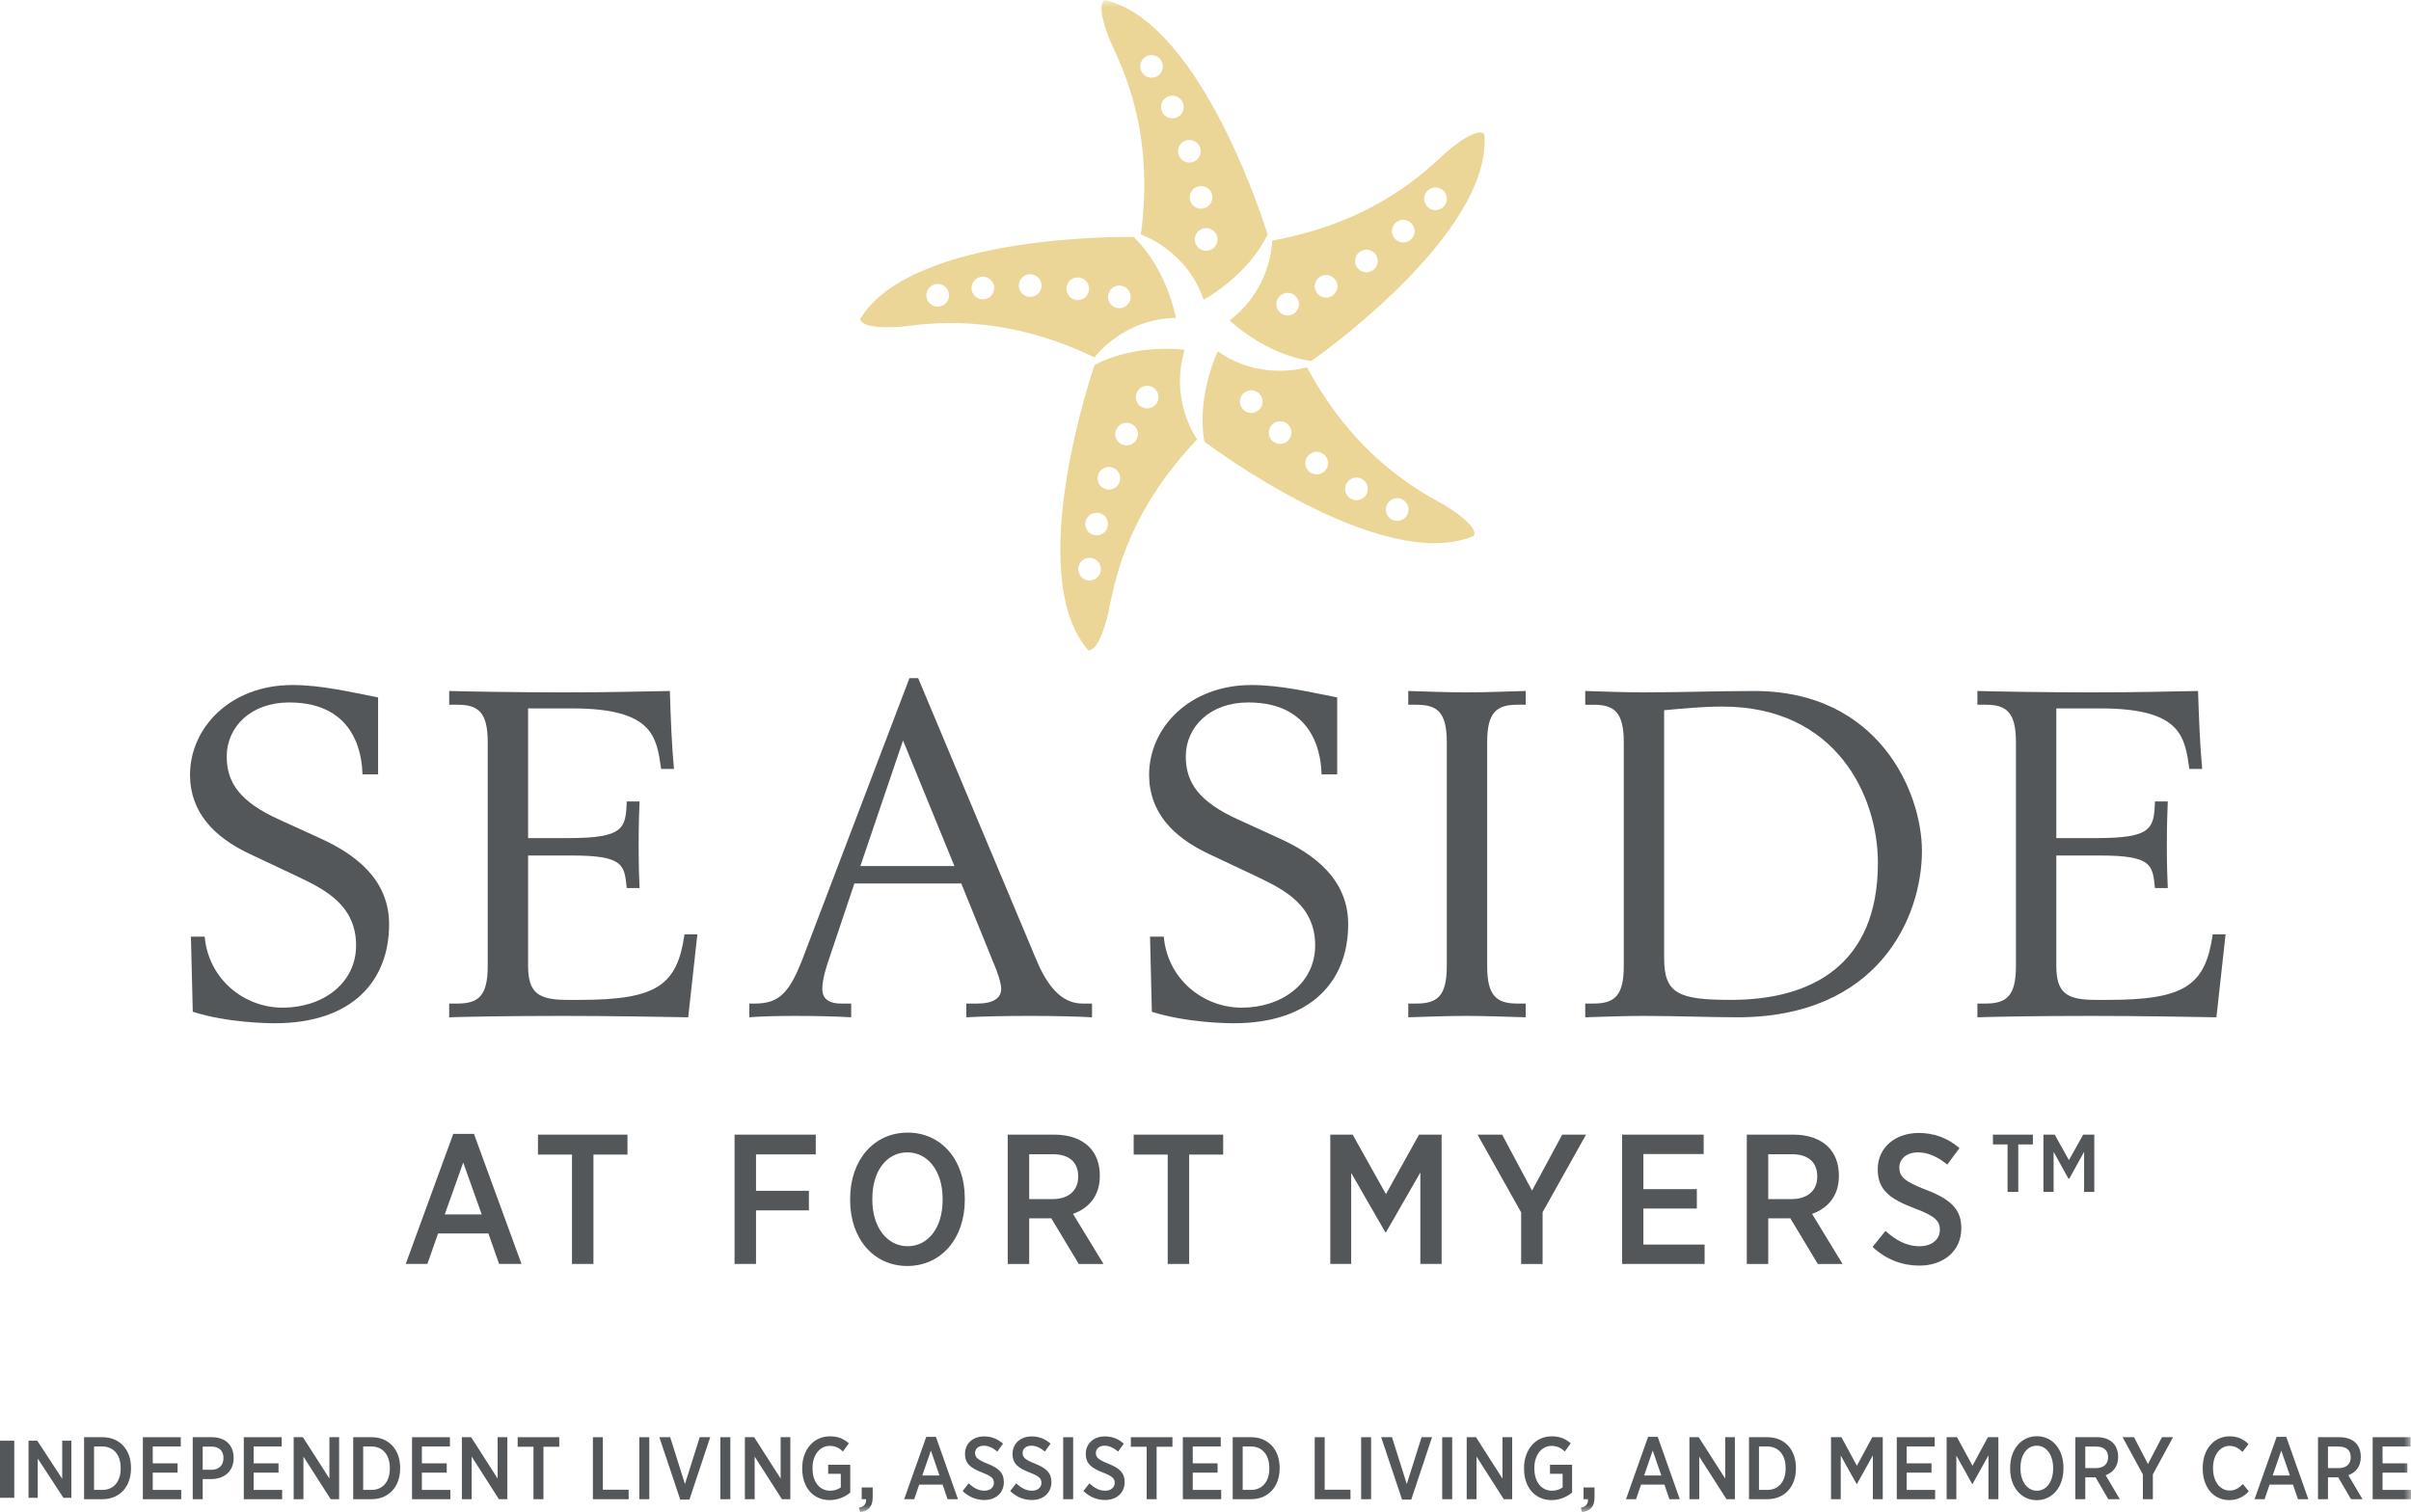 <?xml version="1.0" encoding="UTF-8"?>
<svg width="169px" height="106px" viewBox="0 0 169 106" version="1.1" xmlns="http://www.w3.org/2000/svg" xmlns:xlink="http://www.w3.org/1999/xlink">
    <title>Cut Assets/Homepage/Assets/Nav/dl-ironwoodridge-seasideatfortmyers-hp2024-nav-logo</title>
    <defs>
        <polygon id="path-1" points="0 106 169 106 169 0 0 0"></polygon>
    </defs>
    <g id="Symbols" stroke="none" stroke-width="1" fill="none" fill-rule="evenodd">
        <g id="Nav" transform="translate(-102, -18)">
            <g id="Group-83" transform="translate(102, 18)">
                <polygon id="Fill-1" fill="#545759" points="0 105 1 105 1 101 0 101"></polygon>
                <polygon id="Fill-2" fill="#545759" points="2 101 2.613 101 4.36 103.668 4.36 101 5 101 5 105 4.444 105 2.646 102.251 2.646 105 2 105"></polygon>
                <g id="Group-82">
                    <path d="M6.592,101.405 L6.592,104.448 L7.177,104.448 C7.948,104.448 8.46,103.883 8.46,102.952 L8.46,102.914 C8.46,101.976 7.948,101.405 7.177,101.405 L6.592,101.405 Z M5.893,100.753 L7.182,100.753 C8.387,100.753 9.183,101.623 9.183,102.896 L9.183,102.945 C9.183,104.218 8.387,105.099 7.182,105.099 L5.893,105.099 L5.893,100.753 Z" id="Fill-3" fill="#545759"></path>
                    <polygon id="Fill-5" fill="#545759" points="10.015 100.753 12.672 100.753 12.672 101.405 10.707 101.405 10.707 102.585 12.449 102.585 12.449 103.237 10.707 103.237 10.707 104.448 12.702 104.448 12.702 105.1 10.015 105.1"></polygon>
                    <path d="M14.817,103.038 C15.353,103.038 15.666,102.709 15.666,102.224 L15.666,102.219 C15.666,101.697 15.353,101.412 14.817,101.412 L14.209,101.412 L14.209,103.038 L14.817,103.038 Z M13.51,100.753 L14.859,100.753 C15.781,100.753 16.378,101.3 16.378,102.2 L16.378,102.213 C16.378,103.175 15.691,103.678 14.817,103.691 L14.209,103.691 L14.209,105.1 L13.51,105.1 L13.51,100.753 Z" id="Fill-7" fill="#545759"></path>
                    <polygon id="Fill-9" fill="#545759" points="17.089 100.753 19.746 100.753 19.746 101.405 17.781 101.405 17.781 102.585 19.523 102.585 19.523 103.237 17.781 103.237 17.781 104.448 19.776 104.448 19.776 105.1 17.089 105.1"></polygon>
                    <polygon id="Fill-11" fill="#545759" points="20.584 100.753 21.234 100.753 23.09 103.653 23.09 100.753 23.771 100.753 23.771 105.1 23.18 105.1 21.27 102.113 21.27 105.1 20.584 105.1"></polygon>
                    <path d="M25.458,101.405 L25.458,104.448 L26.043,104.448 C26.814,104.448 27.326,103.883 27.326,102.952 L27.326,102.914 C27.326,101.976 26.814,101.405 26.043,101.405 L25.458,101.405 Z M24.759,100.753 L26.049,100.753 C27.254,100.753 28.049,101.623 28.049,102.896 L28.049,102.945 C28.049,104.218 27.254,105.099 26.049,105.099 L24.759,105.099 L24.759,100.753 Z" id="Fill-13" fill="#545759"></path>
                    <polygon id="Fill-15" fill="#545759" points="28.881 100.753 31.538 100.753 31.538 101.405 29.573 101.405 29.573 102.585 31.315 102.585 31.315 103.237 29.573 103.237 29.573 104.448 31.568 104.448 31.568 105.1 28.881 105.1"></polygon>
                    <polygon id="Fill-17" fill="#545759" points="32.376 100.753 33.026 100.753 34.882 103.653 34.882 100.753 35.563 100.753 35.563 105.1 34.972 105.1 33.062 102.113 33.062 105.1 32.376 105.1"></polygon>
                    <polygon id="Fill-19" fill="#545759" points="37.395 101.423 36.286 101.423 36.286 100.753 39.202 100.753 39.202 101.423 38.094 101.423 38.094 105.1 37.395 105.1"></polygon>
                    <polygon id="Fill-21" fill="#545759" points="41.559 100.753 42.258 100.753 42.258 104.435 44.065 104.435 44.065 105.1 41.559 105.1"></polygon>
                    <mask id="mask-2" fill="white">
                        <use xlink:href="#path-1"></use>
                    </mask>
                    <g id="Clip-24"></g>
                    <polygon id="Fill-23" fill="#545759" mask="url(#mask-2)" points="44.813 105.1 45.512 105.1 45.512 100.753 44.813 100.753"></polygon>
                    <polygon id="Fill-25" fill="#545759" mask="url(#mask-2)" points="46.216 100.753 46.976 100.753 48.012 104.038 49.048 100.753 49.783 100.753 48.326 105.125 47.681 105.125"></polygon>
                    <polygon id="Fill-26" fill="#545759" mask="url(#mask-2)" points="50.495 105.1 51.194 105.1 51.194 100.753 50.495 100.753"></polygon>
                    <polygon id="Fill-27" fill="#545759" mask="url(#mask-2)" points="52.212 100.753 52.863 100.753 54.719 103.653 54.719 100.753 55.399 100.753 55.399 105.1 54.809 105.1 52.899 102.113 52.899 105.1 52.212 105.1"></polygon>
                    <path d="M56.231,102.957 L56.231,102.908 C56.231,101.629 57.032,100.691 58.165,100.691 C58.738,100.691 59.129,100.858 59.503,101.181 L59.087,101.753 C58.846,101.53 58.581,101.362 58.153,101.362 C57.466,101.362 56.954,102.001 56.954,102.901 L56.954,102.939 C56.954,103.92 57.472,104.504 58.189,104.504 C58.484,104.504 58.75,104.411 58.936,104.274 L58.936,103.318 L58.051,103.318 L58.051,102.684 L59.599,102.684 L59.599,104.634 C59.244,104.926 58.756,105.162 58.159,105.162 C57.014,105.162 56.231,104.292 56.231,102.957" id="Fill-28" fill="#545759" mask="url(#mask-2)"></path>
                    <path d="M60.214,105.696 C60.588,105.621 60.738,105.404 60.708,105.1 L60.401,105.1 L60.401,104.274 L61.172,104.274 L61.172,104.97 C61.172,105.627 60.87,105.932 60.292,106 L60.214,105.696 Z" id="Fill-29" fill="#545759" mask="url(#mask-2)"></path>
                    <path d="M65.854,103.436 L65.251,101.691 L64.649,103.436 L65.854,103.436 Z M64.926,100.728 L65.601,100.728 L67.149,105.1 L66.42,105.1 L66.07,104.075 L64.432,104.075 L64.082,105.1 L63.377,105.1 L64.926,100.728 Z" id="Fill-30" fill="#545759" mask="url(#mask-2)"></path>
                    <path d="M67.475,104.528 L67.896,103.988 C68.21,104.28 68.559,104.503 69.005,104.503 C69.409,104.503 69.667,104.274 69.667,103.951 L69.667,103.945 C69.667,103.671 69.529,103.491 68.86,103.237 C68.059,102.927 67.643,102.622 67.643,101.927 L67.643,101.914 C67.643,101.2 68.197,100.697 68.981,100.697 C69.469,100.697 69.921,100.858 70.306,101.207 L69.909,101.759 C69.619,101.517 69.3,101.349 68.963,101.349 C68.583,101.349 68.348,101.566 68.348,101.852 L68.348,101.858 C68.348,102.163 68.505,102.324 69.222,102.61 C70.005,102.92 70.366,103.256 70.366,103.889 L70.366,103.901 C70.366,104.665 69.788,105.156 68.999,105.156 C68.457,105.156 67.932,104.963 67.475,104.528" id="Fill-31" fill="#545759" mask="url(#mask-2)"></path>
                    <path d="M70.807,104.528 L71.229,103.988 C71.542,104.28 71.892,104.503 72.337,104.503 C72.741,104.503 73,104.274 73,103.951 L73,103.945 C73,103.671 72.861,103.491 72.193,103.237 C71.391,102.927 70.975,102.622 70.975,101.927 L70.975,101.914 C70.975,101.2 71.53,100.697 72.313,100.697 C72.801,100.697 73.253,100.858 73.638,101.207 L73.241,101.759 C72.952,101.517 72.633,101.349 72.295,101.349 C71.916,101.349 71.68,101.566 71.68,101.852 L71.68,101.858 C71.68,102.163 71.837,102.324 72.554,102.61 C73.337,102.92 73.699,103.256 73.699,103.889 L73.699,103.901 C73.699,104.665 73.121,105.156 72.331,105.156 C71.789,105.156 71.265,104.963 70.807,104.528" id="Fill-32" fill="#545759" mask="url(#mask-2)"></path>
                    <polygon id="Fill-33" fill="#545759" mask="url(#mask-2)" points="74.524 105.1 75.223 105.1 75.223 100.753 74.524 100.753"></polygon>
                    <path d="M75.941,104.528 L76.363,103.988 C76.676,104.28 77.026,104.503 77.471,104.503 C77.874,104.503 78.134,104.274 78.134,103.951 L78.134,103.945 C78.134,103.671 77.995,103.491 77.326,103.237 C76.525,102.927 76.109,102.622 76.109,101.927 L76.109,101.914 C76.109,101.2 76.664,100.697 77.447,100.697 C77.935,100.697 78.387,100.858 78.772,101.207 L78.375,101.759 C78.085,101.517 77.766,101.349 77.429,101.349 C77.049,101.349 76.814,101.566 76.814,101.852 L76.814,101.858 C76.814,102.163 76.971,102.324 77.688,102.61 C78.471,102.92 78.832,103.256 78.832,103.889 L78.832,103.901 C78.832,104.665 78.254,105.156 77.465,105.156 C76.923,105.156 76.399,104.963 75.941,104.528" id="Fill-34" fill="#545759" mask="url(#mask-2)"></path>
                    <polygon id="Fill-35" fill="#545759" mask="url(#mask-2)" points="80.375 101.423 79.267 101.423 79.267 100.753 82.183 100.753 82.183 101.423 81.074 101.423 81.074 105.1 80.375 105.1"></polygon>
                    <polygon id="Fill-36" fill="#545759" mask="url(#mask-2)" points="82.912 100.753 85.569 100.753 85.569 101.405 83.606 101.405 83.606 102.585 85.346 102.585 85.346 103.237 83.606 103.237 83.606 104.448 85.6 104.448 85.6 105.1 82.912 105.1"></polygon>
                    <path d="M87.106,101.405 L87.106,104.448 L87.691,104.448 C88.462,104.448 88.974,103.883 88.974,102.952 L88.974,102.914 C88.974,101.976 88.462,101.405 87.691,101.405 L87.106,101.405 Z M86.407,100.753 L87.696,100.753 C88.901,100.753 89.697,101.623 89.697,102.896 L89.697,102.945 C89.697,104.218 88.901,105.099 87.696,105.099 L86.407,105.099 L86.407,100.753 Z" id="Fill-37" fill="#545759" mask="url(#mask-2)"></path>
                    <polygon id="Fill-38" fill="#545759" mask="url(#mask-2)" points="92.155 100.753 92.854 100.753 92.854 104.435 94.662 104.435 94.662 105.1 92.155 105.1"></polygon>
                    <polygon id="Fill-39" fill="#545759" mask="url(#mask-2)" points="95.409 105.1 96.108 105.1 96.108 100.753 95.409 100.753"></polygon>
                    <polygon id="Fill-40" fill="#545759" mask="url(#mask-2)" points="96.813 100.753 97.572 100.753 98.609 104.038 99.645 100.753 100.38 100.753 98.923 105.125 98.278 105.125"></polygon>
                    <polygon id="Fill-41" fill="#545759" mask="url(#mask-2)" points="101.092 105.1 101.791 105.1 101.791 100.753 101.092 100.753"></polygon>
                    <polygon id="Fill-42" fill="#545759" mask="url(#mask-2)" points="102.809 100.753 103.46 100.753 105.316 103.653 105.316 100.753 105.996 100.753 105.996 105.1 105.406 105.1 103.496 102.113 103.496 105.1 102.809 105.1"></polygon>
                    <path d="M106.828,102.957 L106.828,102.908 C106.828,101.629 107.629,100.691 108.762,100.691 C109.334,100.691 109.726,100.858 110.1,101.181 L109.684,101.753 C109.442,101.53 109.178,101.362 108.75,101.362 C108.063,101.362 107.551,102.001 107.551,102.901 L107.551,102.939 C107.551,103.92 108.069,104.504 108.786,104.504 C109.081,104.504 109.346,104.411 109.533,104.274 L109.533,103.318 L108.647,103.318 L108.647,102.684 L110.196,102.684 L110.196,104.634 C109.841,104.926 109.352,105.162 108.756,105.162 C107.611,105.162 106.828,104.292 106.828,102.957" id="Fill-43" fill="#545759" mask="url(#mask-2)"></path>
                    <path d="M110.811,105.696 C111.185,105.621 111.335,105.404 111.306,105.1 L110.998,105.1 L110.998,104.274 L111.769,104.274 L111.769,104.97 C111.769,105.627 111.468,105.932 110.89,106 L110.811,105.696 Z" id="Fill-44" fill="#545759" mask="url(#mask-2)"></path>
                    <path d="M116.451,103.436 L115.848,101.691 L115.246,103.436 L116.451,103.436 Z M115.523,100.728 L116.198,100.728 L117.746,105.1 L117.017,105.1 L116.668,104.075 L115.029,104.075 L114.68,105.1 L113.975,105.1 L115.523,100.728 Z" id="Fill-45" fill="#545759" mask="url(#mask-2)"></path>
                    <polygon id="Fill-46" fill="#545759" mask="url(#mask-2)" points="118.421 100.753 119.072 100.753 120.928 103.653 120.928 100.753 121.608 100.753 121.608 105.1 121.018 105.1 119.108 102.113 119.108 105.1 118.421 105.1"></polygon>
                    <path d="M123.296,101.405 L123.296,104.448 L123.881,104.448 C124.652,104.448 125.164,103.883 125.164,102.952 L125.164,102.914 C125.164,101.976 124.652,101.405 123.881,101.405 L123.296,101.405 Z M122.597,100.753 L123.887,100.753 C125.092,100.753 125.887,101.623 125.887,102.896 L125.887,102.945 C125.887,104.218 125.092,105.099 123.887,105.099 L122.597,105.099 L122.597,100.753 Z" id="Fill-47" fill="#545759" mask="url(#mask-2)"></path>
                    <polygon id="Fill-48" fill="#545759" mask="url(#mask-2)" points="128.346 100.753 129.075 100.753 130.159 102.753 131.238 100.753 131.973 100.753 131.973 105.1 131.28 105.1 131.28 102.026 130.159 104.038 130.141 104.038 129.027 102.039 129.027 105.1 128.346 105.1"></polygon>
                    <polygon id="Fill-49" fill="#545759" mask="url(#mask-2)" points="132.955 100.753 135.612 100.753 135.612 101.405 133.648 101.405 133.648 102.585 135.389 102.585 135.389 103.237 133.648 103.237 133.648 104.448 135.642 104.448 135.642 105.1 132.955 105.1"></polygon>
                    <polygon id="Fill-50" fill="#545759" mask="url(#mask-2)" points="136.45 100.753 137.179 100.753 138.263 102.753 139.342 100.753 140.077 100.753 140.077 105.1 139.384 105.1 139.384 102.026 138.263 104.038 138.245 104.038 137.131 102.039 137.131 105.1 136.45 105.1"></polygon>
                    <path d="M143.915,102.951 L143.915,102.908 C143.915,101.976 143.433,101.349 142.764,101.349 C142.102,101.349 141.626,101.964 141.626,102.901 L141.626,102.945 C141.626,103.877 142.114,104.504 142.776,104.504 C143.439,104.504 143.915,103.889 143.915,102.951 M140.902,102.964 L140.902,102.901 C140.902,101.61 141.673,100.685 142.776,100.685 C143.873,100.685 144.639,101.603 144.639,102.889 L144.639,102.951 C144.639,104.243 143.867,105.168 142.764,105.168 C141.668,105.168 140.902,104.249 140.902,102.964" id="Fill-51" fill="#545759" mask="url(#mask-2)"></path>
                    <path d="M146.922,102.92 C147.464,102.92 147.766,102.622 147.766,102.169 L147.766,102.156 C147.766,101.666 147.458,101.411 146.934,101.411 L146.169,101.411 L146.169,102.92 L146.922,102.92 Z M145.47,100.753 L146.994,100.753 C147.476,100.753 147.868,100.902 148.121,101.163 C148.344,101.393 148.47,101.722 148.47,102.119 L148.47,102.144 C148.47,102.815 148.109,103.231 147.596,103.417 L148.591,105.1 L147.784,105.1 L146.885,103.56 C146.874,103.566 146.856,103.566 146.843,103.566 L146.169,103.566 L146.169,105.1 L145.47,105.1 L145.47,100.753 Z" id="Fill-52" fill="#545759" mask="url(#mask-2)"></path>
                    <polygon id="Fill-53" fill="#545759" mask="url(#mask-2)" points="150.206 103.367 148.783 100.753 149.585 100.753 150.561 102.635 151.543 100.753 152.321 100.753 150.905 103.361 150.905 105.1 150.206 105.1"></polygon>
                    <path d="M154.399,102.951 L154.399,102.908 C154.399,101.592 155.195,100.691 156.286,100.691 C156.876,100.691 157.267,100.908 157.611,101.231 L157.189,101.784 C156.942,101.548 156.665,101.362 156.286,101.362 C155.623,101.362 155.123,101.983 155.123,102.908 L155.123,102.932 C155.123,103.877 155.623,104.491 156.286,104.491 C156.689,104.491 156.954,104.299 157.219,104.038 L157.629,104.547 C157.261,104.939 156.834,105.162 156.25,105.162 C155.17,105.162 154.399,104.28 154.399,102.951" id="Fill-54" fill="#545759" mask="url(#mask-2)"></path>
                    <path d="M160.51,103.436 L159.907,101.691 L159.305,103.436 L160.51,103.436 Z M159.582,100.728 L160.257,100.728 L161.805,105.1 L161.076,105.1 L160.727,104.075 L159.088,104.075 L158.739,105.1 L158.034,105.1 L159.582,100.728 Z" id="Fill-55" fill="#545759" mask="url(#mask-2)"></path>
                    <path d="M163.933,102.92 C164.475,102.92 164.776,102.622 164.776,102.169 L164.776,102.156 C164.776,101.666 164.468,101.411 163.945,101.411 L163.18,101.411 L163.18,102.92 L163.933,102.92 Z M162.481,100.753 L164.005,100.753 C164.487,100.753 164.879,100.902 165.132,101.163 C165.354,101.393 165.481,101.722 165.481,102.119 L165.481,102.144 C165.481,102.815 165.12,103.231 164.607,103.417 L165.602,105.1 L164.794,105.1 L163.896,103.56 C163.884,103.566 163.866,103.566 163.854,103.566 L163.18,103.566 L163.18,105.1 L162.481,105.1 L162.481,100.753 Z" id="Fill-56" fill="#545759" mask="url(#mask-2)"></path>
                    <polygon id="Fill-57" fill="#545759" mask="url(#mask-2)" points="166.313 100.753 168.97 100.753 168.97 101.405 167.006 101.405 167.006 102.585 168.747 102.585 168.747 103.237 167.006 103.237 167.006 104.448 169 104.448 169 105.1 166.313 105.1"></polygon>
                    <path d="M33.767,85.137 L32.47,81.498 L31.175,85.137 L33.767,85.137 Z M31.771,79.49 L33.223,79.49 L36.554,88.607 L34.985,88.607 L34.234,86.471 L30.708,86.471 L29.956,88.607 L28.44,88.607 L31.771,79.49 Z" id="Fill-58" fill="#545759" mask="url(#mask-2)"></path>
                    <polygon id="Fill-59" fill="#545759" mask="url(#mask-2)" points="40.094 80.941 37.709 80.941 37.709 79.542 43.983 79.542 43.983 80.941 41.598 80.941 41.598 88.608 40.094 88.608"></polygon>
                    <polygon id="Fill-60" fill="#545759" mask="url(#mask-2)" points="51.49 79.542 57.18 79.542 57.18 80.927 52.993 80.927 52.993 83.48 56.7 83.48 56.7 84.852 52.993 84.852 52.993 88.607 51.49 88.607"></polygon>
                    <path d="M66.073,84.127 L66.073,84.036 C66.073,82.093 65.036,80.785 63.597,80.785 C62.172,80.785 61.147,82.068 61.147,84.023 L61.147,84.113 C61.147,86.056 62.198,87.365 63.623,87.365 C65.049,87.365 66.073,86.082 66.073,84.127 M59.592,84.153 L59.592,84.023 C59.592,81.329 61.251,79.4 63.623,79.4 C65.983,79.4 67.628,81.317 67.628,83.997 L67.628,84.127 C67.628,86.82 65.969,88.75 63.597,88.75 C61.238,88.75 59.592,86.833 59.592,84.153" id="Fill-61" fill="#545759" mask="url(#mask-2)"></path>
                    <path d="M73.761,84.062 C74.928,84.062 75.576,83.44 75.576,82.495 L75.576,82.469 C75.576,81.446 74.915,80.915 73.788,80.915 L72.141,80.915 L72.141,84.062 L73.761,84.062 Z M70.637,79.542 L73.917,79.542 C74.954,79.542 75.797,79.853 76.341,80.397 C76.82,80.876 77.092,81.562 77.092,82.391 L77.092,82.443 C77.092,83.841 76.315,84.709 75.213,85.098 L77.351,88.608 L75.615,88.608 L73.683,85.396 C73.658,85.409 73.619,85.409 73.593,85.409 L72.141,85.409 L72.141,88.608 L70.637,88.608 L70.637,79.542 Z" id="Fill-62" fill="#545759" mask="url(#mask-2)"></path>
                    <polygon id="Fill-63" fill="#545759" mask="url(#mask-2)" points="81.851 80.941 79.466 80.941 79.466 79.542 85.739 79.542 85.739 80.941 83.355 80.941 83.355 88.608 81.851 88.608"></polygon>
                    <polygon id="Fill-64" fill="#545759" mask="url(#mask-2)" points="93.247 79.542 94.815 79.542 97.148 83.712 99.469 79.542 101.05 79.542 101.05 88.607 99.559 88.607 99.559 82.197 97.148 86.393 97.11 86.393 94.711 82.223 94.711 88.607 93.247 88.607"></polygon>
                    <polygon id="Fill-65" fill="#545759" mask="url(#mask-2)" points="106.626 84.995 103.566 79.542 105.291 79.542 107.389 83.466 109.503 79.542 111.174 79.542 108.129 84.981 108.129 88.608 106.626 88.608"></polygon>
                    <polygon id="Fill-66" fill="#545759" mask="url(#mask-2)" points="113.704 79.542 119.42 79.542 119.42 80.902 115.194 80.902 115.194 83.363 118.941 83.363 118.941 84.723 115.194 84.723 115.194 87.248 119.485 87.248 119.485 88.607 113.704 88.607"></polygon>
                    <path d="M125.566,84.062 C126.732,84.062 127.38,83.44 127.38,82.495 L127.38,82.469 C127.38,81.446 126.719,80.915 125.591,80.915 L123.945,80.915 L123.945,84.062 L125.566,84.062 Z M122.442,79.542 L125.721,79.542 C126.758,79.542 127.601,79.853 128.145,80.397 C128.625,80.876 128.897,81.562 128.897,82.391 L128.897,82.443 C128.897,83.841 128.119,84.709 127.018,85.098 L129.156,88.608 L127.419,88.608 L125.488,85.396 C125.462,85.409 125.423,85.409 125.397,85.409 L123.945,85.409 L123.945,88.608 L122.442,88.608 L122.442,79.542 Z" id="Fill-67" fill="#545759" mask="url(#mask-2)"></path>
                    <path d="M131.258,87.416 L132.164,86.29 C132.839,86.898 133.591,87.365 134.549,87.365 C135.418,87.365 135.976,86.885 135.976,86.212 L135.976,86.199 C135.976,85.629 135.677,85.253 134.239,84.723 C132.515,84.075 131.62,83.441 131.62,81.99 L131.62,81.964 C131.62,80.474 132.813,79.425 134.498,79.425 C135.548,79.425 136.52,79.763 137.35,80.488 L136.494,81.641 C135.872,81.136 135.185,80.785 134.459,80.785 C133.643,80.785 133.137,81.239 133.137,81.834 L133.137,81.847 C133.137,82.482 133.474,82.819 135.016,83.414 C136.702,84.062 137.479,84.761 137.479,86.082 L137.479,86.109 C137.479,87.701 136.235,88.724 134.537,88.724 C133.37,88.724 132.242,88.323 131.258,87.416" id="Fill-68" fill="#545759" mask="url(#mask-2)"></path>
                    <path d="M143.235,79.542 L144.025,79.542 L145.023,81.329 L146.022,79.542 L146.8,79.542 L146.8,83.557 L146.087,83.557 L146.087,80.746 L145.05,82.624 L144.985,82.624 L143.948,80.746 L143.948,83.557 L143.235,83.557 L143.235,79.542 Z M140.721,80.228 L139.696,80.228 L139.696,79.542 L142.496,79.542 L142.496,80.228 L141.472,80.228 L141.472,83.557 L140.721,83.557 L140.721,80.228 Z" id="Fill-69" fill="#545759" mask="url(#mask-2)"></path>
                    <path d="M26.503,54.288 L25.41,54.288 C25.378,53.26 25.12,49.244 20.265,49.244 C17.596,49.244 15.892,50.947 15.892,53.035 C15.892,54.898 16.857,56.215 19.525,57.436 L22.484,58.786 C24.799,59.846 27.275,61.581 27.275,64.794 C27.275,68.81 24.638,71.733 19.269,71.733 C18.754,71.733 15.956,71.701 13.513,70.93 L13.384,65.661 L14.349,65.661 C14.606,68.617 17.082,70.641 19.815,70.641 C22.58,70.641 24.96,68.971 24.96,66.271 C24.96,63.444 22.741,62.352 20.941,61.485 L17.467,59.846 C15.024,58.69 13.32,56.954 13.32,54.32 C13.32,51.01 16.149,48.023 20.49,48.023 C22.516,48.023 24.51,48.505 26.503,48.891 L26.503,54.288 Z" id="Fill-70" fill="#545759" mask="url(#mask-2)"></path>
                    <path d="M31.486,70.352 L32.065,70.352 C33.544,70.352 34.187,69.805 34.187,67.717 L34.187,52.039 C34.187,49.951 33.544,49.404 32.065,49.404 L31.486,49.404 L31.486,48.44 C32.515,48.473 36.181,48.537 39.396,48.537 C43.19,48.537 44.701,48.473 46.953,48.44 C47.017,50.433 47.081,52.168 47.242,53.902 L46.342,53.902 C46.02,51.654 45.794,49.662 40.103,49.662 L37.017,49.662 L37.017,58.753 L39.814,58.753 C43.737,58.753 43.865,58.079 43.93,56.183 L44.83,56.183 C44.798,56.923 44.766,57.918 44.766,59.332 C44.766,60.585 44.798,61.613 44.83,62.256 L43.93,62.256 C43.769,60.649 43.737,59.975 40.103,59.975 L37.017,59.975 L37.017,67.686 C37.017,69.613 37.724,70.095 39.782,70.095 L40.65,70.095 C46.052,70.095 47.467,69.067 47.981,65.5 L48.882,65.5 C48.657,67.493 48.464,69.355 48.239,71.316 C46.309,71.284 42.868,71.219 39.396,71.219 C35.409,71.219 32.515,71.284 31.486,71.316 L31.486,70.352 Z" id="Fill-71" fill="#545759" mask="url(#mask-2)"></path>
                    <path d="M63.298,51.91 L60.308,60.714 L66.899,60.714 L63.298,51.91 Z M52.526,70.352 L52.912,70.352 C54.681,70.352 55.388,69.549 56.385,66.882 L63.748,47.541 L64.359,47.541 L72.622,67.236 C73.395,69.099 74.391,70.352 75.871,70.352 L76.546,70.352 L76.546,71.316 C75.324,71.251 73.845,71.219 72.173,71.219 C70.468,71.219 68.925,71.251 67.735,71.316 L67.735,70.352 L68.539,70.352 C69.568,70.352 70.179,69.998 70.179,69.324 C70.179,68.873 69.857,68.007 69.729,67.718 L67.382,61.935 L59.889,61.935 L58.185,67.011 C57.96,67.653 57.639,68.617 57.639,69.324 C57.639,69.902 57.96,70.352 58.958,70.352 L59.665,70.352 L59.665,71.316 C58.539,71.251 57.221,71.219 55.709,71.219 C54.488,71.219 53.298,71.251 52.526,71.316 L52.526,70.352 Z" id="Fill-72" fill="#545759" mask="url(#mask-2)"></path>
                    <path d="M93.731,54.288 L92.637,54.288 C92.605,53.26 92.348,49.244 87.492,49.244 C84.824,49.244 83.119,50.947 83.119,53.035 C83.119,54.898 84.085,56.215 86.753,57.436 L89.711,58.786 C92.026,59.846 94.502,61.581 94.502,64.794 C94.502,68.81 91.866,71.733 86.496,71.733 C85.981,71.733 83.184,71.701 80.74,70.93 L80.612,65.661 L81.576,65.661 C81.833,68.617 84.309,70.641 87.042,70.641 C89.807,70.641 92.187,68.971 92.187,66.271 C92.187,63.444 89.968,62.352 88.168,61.485 L84.696,59.846 C82.251,58.69 80.547,56.954 80.547,54.32 C80.547,51.01 83.377,48.023 87.717,48.023 C89.743,48.023 91.736,48.505 93.731,48.891 L93.731,54.288 Z" id="Fill-73" fill="#545759" mask="url(#mask-2)"></path>
                    <path d="M98.713,70.352 L99.291,70.352 C100.771,70.352 101.414,69.805 101.414,67.717 L101.414,52.039 C101.414,49.951 100.771,49.404 99.291,49.404 L98.713,49.404 L98.713,48.44 C99.838,48.473 101.382,48.537 102.828,48.537 C104.244,48.537 105.594,48.473 106.945,48.44 L106.945,49.404 L106.365,49.404 C104.887,49.404 104.244,49.951 104.244,52.039 L104.244,67.717 C104.244,69.805 104.887,70.352 106.365,70.352 L106.945,70.352 L106.945,71.316 C105.594,71.284 104.244,71.219 102.828,71.219 C101.382,71.219 99.838,71.284 98.713,71.316 L98.713,70.352 Z" id="Fill-74" fill="#545759" mask="url(#mask-2)"></path>
                    <path d="M116.648,67.171 C116.648,69.677 117.677,70.095 121.342,70.095 C126.97,70.095 131.632,67.653 131.632,60.489 C131.632,55.798 128.706,49.533 120.732,49.533 C119.381,49.533 118.03,49.662 116.648,49.79 L116.648,67.171 Z M111.117,70.352 L111.696,70.352 C113.176,70.352 113.819,69.806 113.819,67.718 L113.819,52.039 C113.819,49.951 113.176,49.405 111.696,49.405 L111.117,49.405 L111.117,48.441 C112.243,48.472 113.787,48.537 115.233,48.537 C117.806,48.537 120.41,48.441 122.983,48.441 C131.665,48.441 134.719,55.509 134.719,59.653 C134.719,64.344 131.632,71.316 121.793,71.316 C119.831,71.316 117.516,71.219 115.233,71.219 C113.787,71.219 112.243,71.283 111.117,71.316 L111.117,70.352 Z" id="Fill-75" fill="#545759" mask="url(#mask-2)"></path>
                    <path d="M138.607,70.352 L139.186,70.352 C140.665,70.352 141.308,69.805 141.308,67.717 L141.308,52.039 C141.308,49.951 140.665,49.404 139.186,49.404 L138.607,49.404 L138.607,48.44 C139.636,48.473 143.302,48.537 146.518,48.537 C150.312,48.537 151.823,48.473 154.074,48.44 C154.138,50.433 154.202,52.168 154.363,53.902 L153.463,53.902 C153.142,51.654 152.916,49.662 147.224,49.662 L144.138,49.662 L144.138,58.753 L146.935,58.753 C150.858,58.753 150.987,58.079 151.051,56.183 L151.952,56.183 C151.919,56.923 151.887,57.918 151.887,59.332 C151.887,60.585 151.919,61.613 151.952,62.256 L151.051,62.256 C150.89,60.649 150.858,59.975 147.224,59.975 L144.138,59.975 L144.138,67.686 C144.138,69.613 144.845,70.095 146.903,70.095 L147.772,70.095 C153.173,70.095 154.589,69.067 155.102,65.5 L156.003,65.5 C155.778,67.493 155.585,69.355 155.36,71.316 C153.431,71.284 149.99,71.219 146.518,71.219 C142.53,71.219 139.636,71.284 138.607,71.316 L138.607,70.352 Z" id="Fill-76" fill="#545759" mask="url(#mask-2)"></path>
                    <path d="M80.718,3.859 C81.157,3.859 81.513,4.214 81.513,4.653 C81.513,5.092 81.157,5.447 80.718,5.447 C80.279,5.447 79.923,5.092 79.923,4.653 C79.923,4.214 80.279,3.859 80.718,3.859 M82.179,6.708 C82.618,6.708 82.973,7.063 82.973,7.502 C82.973,7.941 82.618,8.296 82.179,8.296 C81.739,8.296 81.384,7.941 81.384,7.502 C81.384,7.063 81.739,6.708 82.179,6.708 M84.166,10.603 C84.166,11.042 83.809,11.397 83.37,11.397 C82.932,11.397 82.575,11.042 82.575,10.603 C82.575,10.165 82.932,9.809 83.37,9.809 C83.809,9.809 84.166,10.165 84.166,10.603 M84.982,13.838 C84.982,14.276 84.626,14.632 84.187,14.632 C83.748,14.632 83.392,14.276 83.392,13.838 C83.392,13.399 83.748,13.043 84.187,13.043 C84.626,13.043 84.982,13.399 84.982,13.838 M85.341,16.783 C85.341,17.222 84.985,17.578 84.546,17.578 C84.107,17.578 83.751,17.222 83.751,16.783 C83.751,16.345 84.107,15.989 84.546,15.989 C84.985,15.989 85.341,16.345 85.341,16.783 M79.97,16.437 C79.97,16.437 83.177,17.498 84.366,21.01 C84.366,21.01 87.418,19.396 88.853,16.437 C88.853,16.437 84.366,1.614 77.457,-0 C76.74,0.359 77.816,2.869 77.816,2.869 C78.624,4.662 80.957,9.086 79.97,16.437" id="Fill-77" fill="#EBD698" mask="url(#mask-2)"></path>
                    <path d="M76.301,20.487 C76.165,20.904 75.717,21.133 75.299,20.997 C74.882,20.861 74.653,20.413 74.789,19.996 C74.925,19.579 75.373,19.35 75.79,19.486 C76.208,19.621 76.436,20.07 76.301,20.487 M72.97,20.263 C72.834,20.681 72.386,20.909 71.969,20.773 C71.551,20.638 71.322,20.19 71.458,19.772 C71.594,19.355 72.042,19.127 72.46,19.263 C72.877,19.398 73.105,19.846 72.97,20.263 M69.649,20.437 C69.513,20.855 69.065,21.083 68.648,20.948 C68.23,20.812 68.002,20.364 68.137,19.947 C68.273,19.53 68.721,19.301 69.139,19.437 C69.556,19.573 69.785,20.02 69.649,20.437 M66.486,20.945 C66.351,21.362 65.903,21.591 65.485,21.455 C65.067,21.32 64.839,20.871 64.975,20.454 C65.11,20.037 65.559,19.808 65.976,19.944 C66.394,20.08 66.622,20.528 66.486,20.945 M77.704,20.565 C77.84,20.148 78.288,19.92 78.705,20.055 C79.123,20.191 79.351,20.639 79.216,21.056 C79.08,21.473 78.632,21.702 78.214,21.566 C77.797,21.431 77.568,20.982 77.704,20.565 M82.427,22.287 C82.427,22.287 81.834,18.89 79.461,16.611 C79.461,16.611 63.965,16.294 60.294,22.36 C60.413,23.153 63.136,22.906 63.136,22.906 C65.092,22.693 70.024,21.843 76.716,25.053 C76.716,25.053 78.717,22.333 82.427,22.287" id="Fill-78" fill="#EBD698" mask="url(#mask-2)"></path>
                    <path d="M81.056,28.306 C80.798,28.66 80.301,28.739 79.945,28.481 C79.59,28.223 79.511,27.727 79.77,27.372 C80.027,27.017 80.525,26.938 80.88,27.196 C81.235,27.454 81.314,27.951 81.056,28.306 M79.613,30.899 C79.355,31.255 78.858,31.333 78.503,31.075 C78.147,30.818 78.069,30.321 78.327,29.966 C78.585,29.611 79.082,29.532 79.437,29.79 C79.792,30.048 79.871,30.545 79.613,30.899 M78.371,33.996 C78.113,34.351 77.616,34.429 77.261,34.172 C76.905,33.913 76.827,33.417 77.085,33.062 C77.343,32.707 77.84,32.628 78.195,32.886 C78.55,33.144 78.629,33.641 78.371,33.996 M77.511,37.205 C77.253,37.56 76.756,37.639 76.4,37.381 C76.045,37.123 75.967,36.626 76.224,36.271 C76.482,35.916 76.979,35.838 77.335,36.095 C77.69,36.354 77.769,36.85 77.511,37.205 M77.016,40.367 C76.758,40.722 76.261,40.801 75.906,40.543 C75.55,40.285 75.472,39.788 75.73,39.434 C75.988,39.078 76.485,39 76.84,39.258 C77.195,39.515 77.275,40.012 77.016,40.367 M83.044,24.525 C83.044,24.525 79.627,24.039 76.725,25.589 C76.725,25.589 71.634,40.216 76.274,45.579 C77.066,45.711 77.671,43.048 77.671,43.048 C78.073,41.123 78.788,36.174 83.911,30.806 C83.911,30.806 81.941,28.065 83.044,24.525" id="Fill-79" fill="#EBD698" mask="url(#mask-2)"></path>
                    <path d="M98.406,36.363 C98.051,36.621 97.554,36.542 97.295,36.188 C97.037,35.832 97.116,35.336 97.471,35.078 C97.826,34.82 98.323,34.899 98.581,35.254 C98.84,35.609 98.761,36.106 98.406,36.363 M95.549,34.916 C95.193,35.174 94.696,35.095 94.438,34.74 C94.18,34.386 94.259,33.889 94.614,33.631 C94.969,33.373 95.466,33.452 95.724,33.807 C95.983,34.161 95.904,34.659 95.549,34.916 M92.76,33.107 C92.404,33.365 91.907,33.286 91.649,32.931 C91.391,32.576 91.47,32.08 91.825,31.822 C92.18,31.564 92.677,31.643 92.935,31.997 C93.194,32.352 93.115,32.849 92.76,33.107 M90.197,30.97 C89.841,31.228 89.344,31.149 89.086,30.795 C88.828,30.439 88.907,29.943 89.262,29.685 C89.617,29.427 90.114,29.506 90.372,29.86 C90.63,30.216 90.551,30.712 90.197,30.97 M88.173,28.798 C87.818,29.055 87.321,28.977 87.062,28.622 C86.804,28.267 86.883,27.77 87.238,27.512 C87.593,27.254 88.09,27.333 88.349,27.688 C88.607,28.043 88.528,28.539 88.173,28.798 M101.336,35.46 C99.628,34.483 95.138,32.274 91.611,25.747 C91.611,25.747 88.393,26.773 85.365,24.63 C85.365,24.63 83.846,27.728 84.424,30.964 C84.424,30.964 96.775,40.322 103.314,37.57 C103.683,36.858 101.336,35.46 101.336,35.46" id="Fill-80" fill="#EBD698" mask="url(#mask-2)"></path>
                    <path d="M90.015,20.567 C90.432,20.431 90.881,20.659 91.016,21.077 C91.152,21.494 90.923,21.942 90.506,22.077 C90.089,22.213 89.64,21.985 89.504,21.568 C89.368,21.15 89.597,20.703 90.015,20.567 M92.708,19.315 C93.126,19.18 93.574,19.408 93.71,19.825 C93.845,20.242 93.617,20.691 93.199,20.827 C92.782,20.962 92.333,20.733 92.197,20.316 C92.061,19.899 92.29,19.451 92.708,19.315 M95.534,17.54 C95.951,17.405 96.4,17.633 96.536,18.05 C96.671,18.467 96.443,18.915 96.025,19.051 C95.608,19.186 95.159,18.958 95.023,18.541 C94.888,18.123 95.117,17.676 95.534,17.54 M98.118,15.449 C98.536,15.314 98.984,15.542 99.12,15.959 C99.255,16.376 99.027,16.824 98.609,16.96 C98.192,17.095 97.743,16.867 97.608,16.45 C97.472,16.033 97.7,15.585 98.118,15.449 M100.378,13.181 C100.796,13.046 101.244,13.274 101.38,13.691 C101.516,14.108 101.287,14.556 100.869,14.692 C100.452,14.827 100.004,14.599 99.868,14.182 C99.732,13.765 99.961,13.317 100.378,13.181 M86.182,22.458 C86.182,22.458 88.661,24.858 91.921,25.308 C91.921,25.308 104.644,16.464 104.045,9.4 C103.482,8.829 101.426,10.628 101.426,10.628 C99.968,11.949 96.478,15.533 89.175,16.867 C89.175,16.867 89.157,20.242 86.182,22.458" id="Fill-81" fill="#EBD698" mask="url(#mask-2)"></path>
                </g>
            </g>
        </g>
    </g>
</svg>
